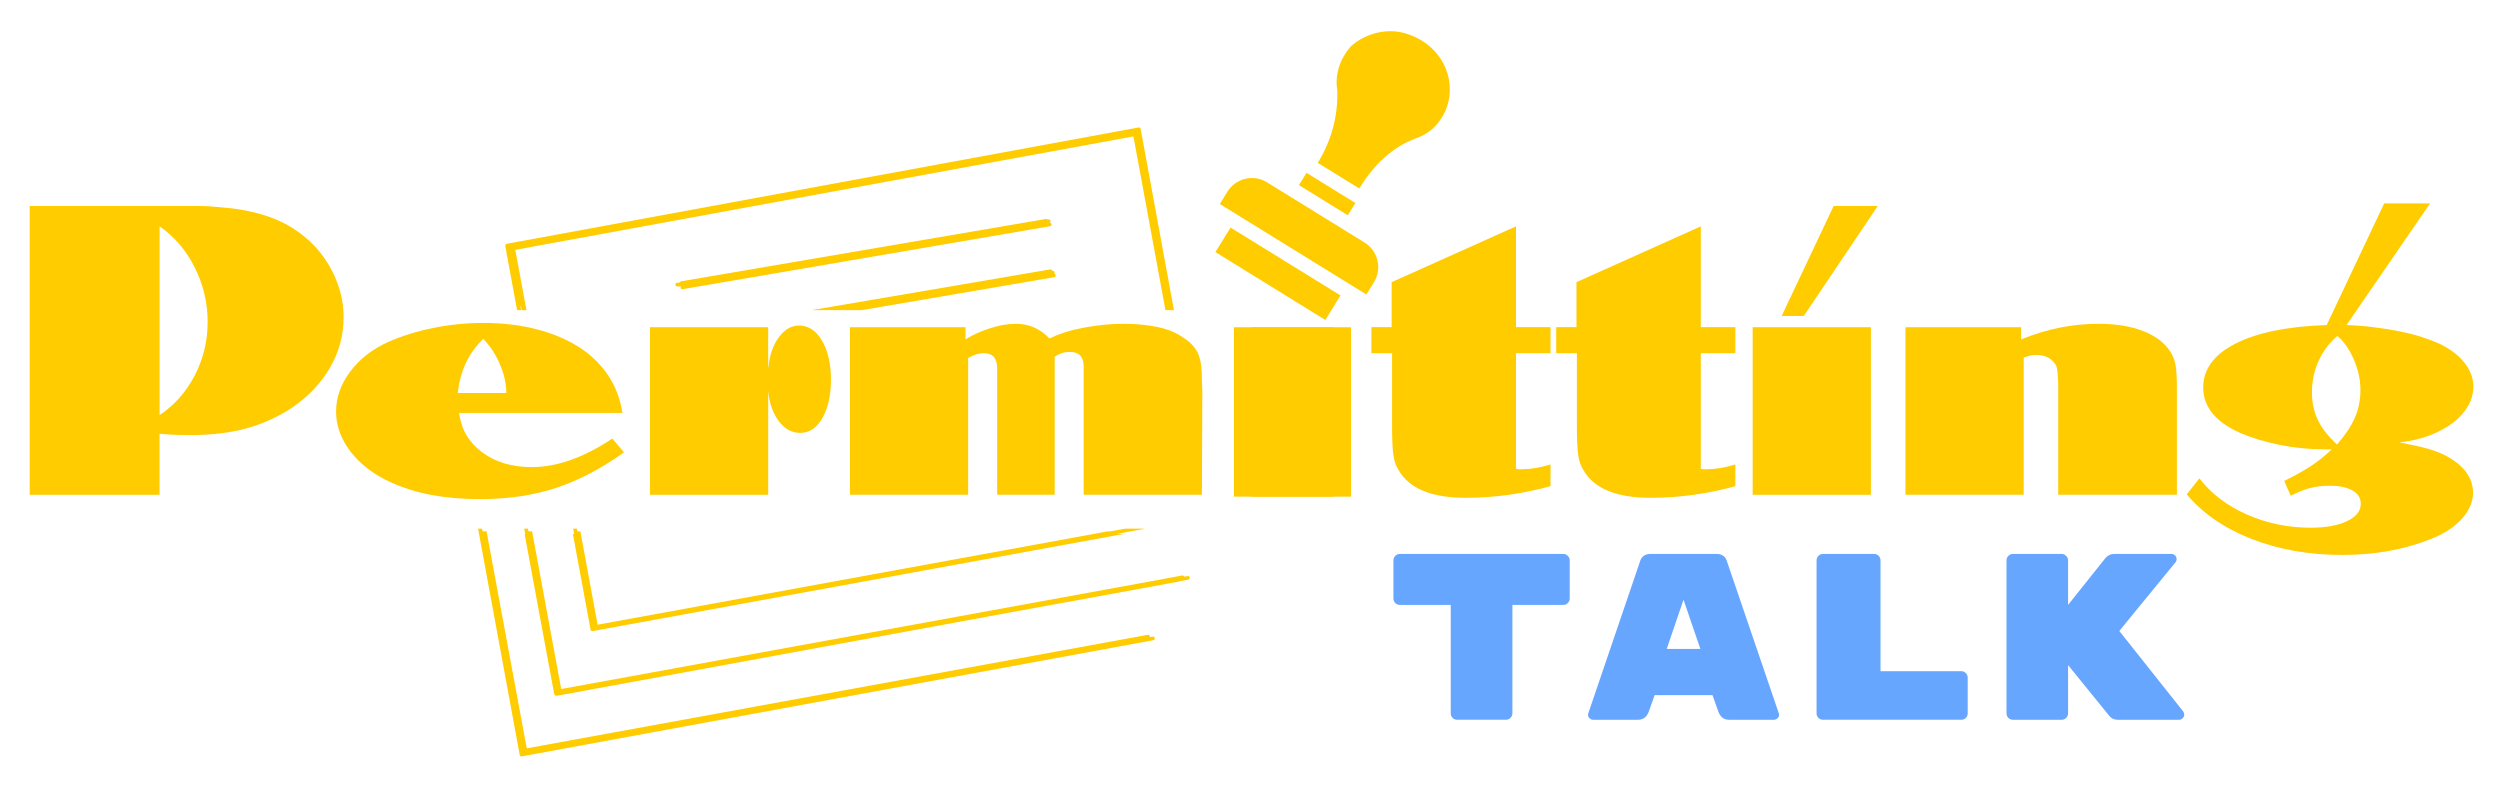 <?xml version="1.0" encoding="UTF-8" standalone="no"?>
<svg xmlns:inkscape="http://www.inkscape.org/namespaces/inkscape" xmlns:sodipodi="http://sodipodi.sourceforge.net/DTD/sodipodi-0.dtd" xmlns="http://www.w3.org/2000/svg" xmlns:svg="http://www.w3.org/2000/svg" version="1.1" id="Layer_1" x="0px" y="0px" viewBox="0 0 1650 519.59" xml:space="preserve" sodipodi:docname="Permitting talk-logo.svg" width="1650" height="519.59" inkscape:version="1.2.2 (732a01da63, 2022-12-09)"><defs id="defs117"></defs>
<style type="text/css" id="style2">
	.st0{fill:#FFCC00;}
	.st1{fill:none;}
	.st2{fill:#66A6FF;}
</style>
<g id="g112" transform="translate(-174,-6)">
	<g id="g6">
		<path class="st0" d="m 193.6,141.96 h 100.9 c 4.35,0 8,0 10.93,0 2.97,0 5.61,0.11 7.91,0.29 2.3,0.2 4.42,0.4 6.4,0.58 2.01,0.2 4.17,0.4 6.47,0.58 12.75,1.55 23.68,4.44 32.79,8.7 9.15,4.28 17.26,10.32 24.31,18.12 5.56,6.47 9.85,13.57 12.87,21.29 3.06,7.73 4.6,15.68 4.6,23.88 0,11.79 -2.98,22.85 -8.92,33.15 -5.9,10.27 -14.28,19.11 -25.1,26.54 -9.35,6.15 -19.42,10.7 -30.21,13.66 -10.75,2.93 -22.98,4.39 -36.68,4.39 -3.02,0 -6.11,-0.04 -9.28,-0.14 -3.13,-0.09 -6.89,-0.32 -11.29,-0.72 v 40.27 h -85.7 z m 85.73,138.01 c 9.73,-6.47 17.44,-15.17 23.16,-26.11 5.7,-10.97 8.56,-22.74 8.56,-35.31 0,-12.75 -2.86,-24.78 -8.56,-36.1 -5.72,-11.36 -13.43,-20.37 -23.16,-27.04 z" id="path4"></path>
	</g>
	<g id="g10">
		<path class="st0" d="m 585.83,304.57 c -15.21,10.84 -30.28,18.7 -45.24,23.59 -14.96,4.84 -31.5,7.26 -49.62,7.26 -11.79,0 -22.51,-0.92 -32.15,-2.73 -9.6,-1.82 -18.59,-4.62 -26.97,-8.41 -11.04,-4.98 -19.81,-11.65 -26.32,-19.99 -6.47,-8.38 -9.71,-17.26 -9.71,-26.61 0,-9.3 3.09,-18.09 9.28,-26.39 6.22,-8.29 14.56,-14.82 25.03,-19.56 9.15,-4.03 19.09,-7.12 29.85,-9.28 10.79,-2.19 21.79,-3.31 33.01,-3.31 12.75,0 24.45,1.4 35.1,4.17 10.68,2.73 20.03,6.67 28.05,11.79 8,5.14 14.42,11.36 19.27,18.7 4.89,7.34 8,15.59 9.35,24.74 H 477.02 c 1.33,10.7 6.36,19.33 15.1,25.89 8.77,6.58 19.72,9.85 32.87,9.85 16.58,0 34.3,-6.27 53.15,-18.84 z m -77.67,-39.2 c 0,-6.08 -1.4,-12.37 -4.17,-18.84 -2.73,-6.47 -6.4,-12.08 -11,-16.83 -9.69,9.12 -15.3,21 -16.83,35.67 z" id="path8"></path>
	</g>
	<g id="g14">
		<path class="st0" d="M 602.97,221.94 H 681 v 26.9 l 0.29,-1.15 c 0.72,-7.62 2.97,-13.99 6.76,-19.13 3.83,-5.12 8.23,-7.7 13.23,-7.7 6.27,0 11.36,3.34 15.25,10 3.92,6.67 5.9,15.23 5.9,25.67 0,10.32 -1.87,18.75 -5.61,25.32 -3.7,6.58 -8.59,9.85 -14.67,9.85 -5.57,0 -10.32,-2.61 -14.24,-7.84 -3.88,-5.27 -6.18,-11.9 -6.9,-19.92 v 68.61 H 602.98 V 221.94 Z" id="path12"></path>
	</g>
	<g id="g18">
		<path class="st0" d="m 734.94,221.94 h 76.31 v 8.05 c 4.93,-3.06 10.39,-5.54 16.4,-7.41 5.99,-1.91 11.58,-2.88 16.76,-2.88 8.72,0 16.13,3.24 22.22,9.71 6.71,-3.25 14.47,-5.68 23.3,-7.26 8.86,-1.62 17.3,-2.45 25.32,-2.45 8.38,0 16,0.72 22.87,2.16 6.85,1.4 12.75,3.92 17.69,7.55 2.3,1.55 4.14,3.13 5.54,4.75 1.44,1.58 2.59,3.38 3.45,5.39 0.86,2.01 1.47,4.37 1.87,7.05 0.38,2.64 0.58,5.95 0.58,9.92 l 0.29,8.27 -0.29,67.75 h -78.03 v -84.58 c 0,-6.47 -3.06,-9.71 -9.13,-9.71 -3.6,0 -6.94,1.06 -10,3.16 v 91.12 H 832.12 V 249.1 c 0,-6.65 -2.95,-10 -8.85,-10 -1.73,0 -3.36,0.25 -4.89,0.72 -1.55,0.49 -3.34,1.29 -5.39,2.45 v 90.26 H 734.96 V 221.94 Z" id="path16"></path>
	</g>
	<rect x="971.61" y="152.04" class="st1" width="87.45" height="69.04" id="rect20"></rect>
	<g id="g24">
		<path class="st0" d="m 986.17,156.2 72.55,44.79 -10,16.18 -72.55,-44.79 z" id="path22"></path>
	</g>
	<g id="g28">
		<path class="st0" d="m 1074.67,166.12 -64.47,-39.81 c -8.88,-5.48 -20.62,-2.68 -26.12,6.22 l -5,8.11 96.73,59.71 5,-8.09 c 5.49,-8.9 2.72,-20.65 -6.14,-26.14 z" id="path26"></path>
	</g>
	<g id="g32">
		<path class="st0" d="m 1036.3,120.08 32.24,19.9 -5,8.09 -32.24,-19.9 z" id="path30"></path>
	</g>
	<g id="g36">
		<path class="st0" d="m 1043.7,113.48 27.42,16.92 0.5,-0.81 c 8.49,-13.75 20.71,-26.32 36.57,-32.18 7.03,-2.37 12.95,-6.54 17.44,-13.83 11.99,-19.42 2.95,-46.24 -21.83,-54.82 -13.57,-5.03 -28.44,-0.81 -38.17,7.73 -7.61,8.7 -10.68,19.11 -9.04,29.05 0.58,17.12 -3.88,33.37 -12.89,47.94 z" id="path34"></path>
	</g>
	<g id="g44">
		<g transform="translate(200.72,106.481)" id="g42">
			<g id="g40">
				<path class="st2" d="m 897.18,265.11 h 107.88 c 1.15,0 2.12,0.43 2.95,1.29 0.86,0.83 1.29,1.8 1.29,2.95 v 25.17 c 0,1.15 -0.43,2.16 -1.29,3.02 -0.83,0.83 -1.8,1.22 -2.95,1.22 h -33.59 v 71.56 c 0,1.15 -0.43,2.16 -1.29,3.02 -0.83,0.83 -1.8,1.22 -2.95,1.22 h -32.22 c -1.15,0 -2.16,-0.4 -3.02,-1.22 -0.83,-0.86 -1.22,-1.87 -1.22,-3.02 v -71.56 h -33.59 c -1.15,0 -2.16,-0.4 -3.02,-1.22 -0.83,-0.86 -1.22,-1.87 -1.22,-3.02 v -25.17 c 0,-1.15 0.4,-2.12 1.22,-2.95 0.86,-0.86 1.87,-1.29 3.02,-1.29 z" id="path38"></path>
			</g>
		</g>
	</g>
	<g id="g52">
		<g transform="translate(229.581,106.481)" id="g50">
			<g id="g48">
				<path class="st2" d="m 1025.54,374.57 h -29.56 c -0.92,0 -1.73,-0.32 -2.45,-1.01 -0.68,-0.67 -1.01,-1.31 -1.01,-1.94 0,-0.61 0.07,-1.1 0.22,-1.44 l 34.02,-99.89 c 0.95,-3.45 3.31,-5.18 7.05,-5.18 h 43.51 c 3.74,0 6.06,1.73 6.98,5.18 l 34.09,99.89 c 0.14,0.34 0.22,0.83 0.22,1.44 0,0.63 -0.36,1.28 -1.08,1.94 -0.68,0.68 -1.47,1.01 -2.37,1.01 h -29.56 c -3.36,0 -5.72,-1.76 -7.05,-5.32 l -3.88,-10.93 h -38.19 l -3.88,10.93 c -1.36,3.56 -3.72,5.32 -7.06,5.32 z m 41.14,-46.75 -11.15,-32.51 -11.08,32.51 z" id="path46"></path>
			</g>
		</g>
	</g>
	<g id="g60">
		<g transform="translate(258.442,106.481)" id="g58">
			<g id="g56">
				<path class="st2" d="m 1156.71,342.5 h 53.36 c 1.15,0 2.12,0.43 2.95,1.29 0.81,0.83 1.22,1.8 1.22,2.95 v 23.59 c 0,1.15 -0.41,2.16 -1.22,3.02 -0.83,0.83 -1.8,1.22 -2.95,1.22 h -91.34 c -1.15,0 -2.16,-0.4 -3.02,-1.22 -0.83,-0.86 -1.22,-1.87 -1.22,-3.02 V 269.35 c 0,-1.15 0.4,-2.12 1.22,-2.95 0.86,-0.86 1.87,-1.29 3.02,-1.29 h 33.8 c 1.15,0 2.12,0.43 2.95,1.29 0.81,0.83 1.22,1.8 1.22,2.95 v 73.15 z" id="path54"></path>
			</g>
		</g>
	</g>
	<g id="g68">
		<g transform="translate(287.304,106.481)" id="g66">
			<g id="g64">
				<path class="st2" d="m 1327.64,369.11 c 0.43,0.63 0.65,1.37 0.65,2.23 0,0.83 -0.36,1.56 -1.08,2.23 -0.68,0.68 -1.47,1.01 -2.37,1.01 h -40.35 c -2.41,0 -4.28,-0.83 -5.61,-2.52 l -27.26,-33.59 v 31.86 c 0,1.15 -0.43,2.16 -1.29,3.02 -0.83,0.83 -1.78,1.22 -2.88,1.22 h -32.22 c -1.15,0 -2.16,-0.4 -3.02,-1.22 -0.83,-0.86 -1.22,-1.87 -1.22,-3.02 V 269.35 c 0,-1.15 0.4,-2.12 1.22,-2.95 0.86,-0.86 1.87,-1.29 3.02,-1.29 h 32.22 c 1.1,0 2.05,0.43 2.88,1.29 0.86,0.83 1.29,1.8 1.29,2.95 v 29.41 l 24.74,-31 c 1.53,-1.76 3.45,-2.66 5.75,-2.66 h 37.69 c 0.95,0 1.76,0.34 2.45,1.01 0.67,0.68 1.01,1.47 1.01,2.37 0,0.86 -0.27,1.62 -0.79,2.23 l -37.04,45.24 z" id="path62"></path>
			</g>
		</g>
	</g>
	<g id="g72">
		<path class="st0" d="m 1197.34,326.86 c -8.74,2.45 -17.82,4.35 -27.26,5.68 -9.46,1.33 -19.02,2.01 -28.7,2.01 -22.49,0 -37.25,-6.08 -44.3,-18.27 -1.73,-2.68 -2.88,-6.01 -3.45,-10 -0.58,-4.03 -0.86,-10.32 -0.86,-18.91 v -48.26 h -13.66 v -17.19 h 13.38 v -29.7 l 82.06,-36.82 v 66.52 h 22.8 v 17.19 h -22.8 v 76.31 c 0.9,0.2 1.65,0.29 2.23,0.29 0.58,0 1.04,0 1.44,0 5.9,0 12.26,-1.04 19.13,-3.16 v 14.31 z" id="path70"></path>
	</g>
	<g id="g76">
		<path class="st0" d="m 1319.32,326.86 c -8.74,2.45 -17.82,4.35 -27.26,5.68 -9.46,1.33 -19.02,2.01 -28.7,2.01 -22.49,0 -37.25,-6.08 -44.3,-18.27 -1.73,-2.68 -2.88,-6.01 -3.45,-10 -0.58,-4.03 -0.86,-10.32 -0.86,-18.91 v -48.26 h -13.66 v -17.19 h 13.38 v -29.7 l 82.06,-36.82 v 66.52 h 22.8 v 17.19 h -22.8 v 76.31 c 0.9,0.2 1.65,0.29 2.23,0.29 0.58,0 1.04,0 1.44,0 5.9,0 12.26,-1.04 19.13,-3.16 v 14.31 z" id="path74"></path>
	</g>
	<g id="g80">
		<path class="st0" d="m 1384.2,141.96 h 29.13 l -48.83,72.57 h -14.6 z m -53.44,79.98 h 78.03 v 110.61 h -78.03 z" id="path78"></path>
	</g>
	<g id="g84">
		<path class="st0" d="m 1431.6,221.94 h 76.31 v 8.05 c 9.1,-3.63 17.76,-6.26 25.96,-7.84 8.2,-1.62 16.58,-2.45 25.17,-2.45 11.4,0 21.16,1.58 29.27,4.75 8.09,3.13 14.04,7.53 17.84,13.23 1.91,2.88 3.16,6.01 3.74,9.35 0.58,3.31 0.86,8.49 0.86,15.53 v 69.98 h -78.32 v -73.72 c -0.2,-4.93 -0.49,-8.22 -0.86,-9.85 -0.34,-1.62 -1.28,-3.2 -2.8,-4.75 -2.7,-2.63 -6.31,-3.96 -10.86,-3.96 -1.55,0 -2.88,0.14 -4.03,0.43 -1.15,0.29 -2.57,0.72 -4.24,1.29 v 90.54 h -78.03 V 221.94 Z" id="path82"></path>
	</g>
	<path class="st0" d="m 1681.55,323.41 c 6.65,-3.25 12.41,-6.44 17.26,-9.57 4.89,-3.16 9.6,-6.92 14.17,-11.29 h -4.82 c -9.92,0 -19.71,-0.95 -29.34,-2.88 -9.6,-1.91 -18.39,-4.57 -26.39,-7.98 -16.22,-7.23 -24.31,-17.22 -24.31,-29.99 0,-12.03 7.08,-21.67 21.29,-28.91 14.19,-7.23 33.96,-11.31 59.33,-12.23 h 0.86 l 37.97,-80.33 h 30.28 l -55.16,80.33 h 0.86 c 5.7,0.2 11.51,0.68 17.4,1.44 5.93,0.72 11.52,1.62 16.76,2.66 5.21,1.06 10.07,2.3 14.53,3.74 4.49,1.44 8.38,2.91 11.65,4.39 7.23,3.45 12.8,7.68 16.68,12.66 3.88,4.94 5.83,10.18 5.83,15.68 0,4.57 -1.2,8.9 -3.6,13.02 -2.36,4.08 -5.68,7.75 -10,11 -4.28,3.22 -9.4,5.97 -15.39,8.27 -6.01,2.27 -12.62,3.78 -19.85,4.53 8.2,1.55 14.42,2.93 18.7,4.17 4.32,1.26 8.16,2.71 11.58,4.39 12.23,6.53 18.34,14.73 18.34,24.6 0,6.08 -2.45,11.83 -7.34,17.26 -4.85,5.47 -11.85,10 -21,13.59 -8.77,3.45 -17.94,6.01 -27.47,7.7 -9.49,1.73 -19.67,2.59 -30.49,2.59 -21.92,0 -41.89,-3.52 -59.91,-10.57 -17.98,-7.05 -32.22,-16.86 -42.72,-29.41 l 8.34,-10.57 c 7.77,10.12 18.21,18.07 31.36,23.88 13.18,5.79 27.2,8.7 42.07,8.7 9.87,0 17.85,-1.44 23.95,-4.32 6.08,-2.84 9.13,-6.65 9.13,-11.43 0,-3.79 -1.8,-6.71 -5.39,-8.77 -3.6,-2.1 -8.47,-3.16 -14.6,-3.16 -4.94,0 -9.19,0.43 -12.73,1.29 -3.51,0.83 -8.02,2.57 -13.52,5.25 z m 35.16,-95.72 c -5.52,4.75 -9.71,10.36 -12.59,16.83 -2.84,6.47 -4.24,13.34 -4.24,20.57 0,6.47 1.26,12.44 3.81,17.91 2.59,5.43 6.83,10.9 12.73,16.4 5.32,-6.08 9.22,-11.94 11.72,-17.55 2.48,-5.61 3.74,-11.74 3.74,-18.41 0,-6.71 -1.44,-13.39 -4.32,-20.07 -2.86,-6.65 -6.49,-11.89 -10.85,-15.68 z" id="path86"></path>
	<g id="g90">
		<path class="st0" d="m 1065.68,221.99 h -65.79 v 111.8 h 65.79 z" id="path88"></path>
	</g>
	<g id="g94">
		<path class="st0" d="M 1054.19,221.99 H 988.4 v 111.8 h 65.79 z" id="path92"></path>
	</g>
	<g id="g102">
		<path class="st0" d="m 948.68,210.05 -0.34,-1.86 -21.17,-115.26 -0.34,-1.82 c 0,-0.01 -0.01,-0.03 -0.01,-0.04 -0.12,-0.55 -0.61,-0.95 -1.18,-0.95 -0.07,0 -0.14,0.01 -0.21,0.02 l -5.07,0.93 -10.09,1.86 -401.57,73.93 c -0.23,0.05 -0.44,0.16 -0.61,0.31 -0.44,0.23 -0.69,0.74 -0.6,1.25 l 7.33,39.77 0.35,1.86 0.12,0.64 h 0.23 2.18 0.26 l -0.11,-0.64 -0.35,-1.86 h 0.35 l 0.34,1.86 0.12,0.64 h 0.75 1.67 0.73 l -0.12,-0.64 -0.35,-1.86 -6.9,-37.3 407.97,-74.88 20.68,112.18 0.35,1.86 0.11,0.64 h 0.8 1.62 0.61 0.12 0.07 2.22 0.15 z m -23.99,-116.91 -0.04,-0.21 -0.04,-0.19 0.08,-0.02 0.04,0.21 0.04,0.19 z" id="path96"></path>
		<path class="st0" d="m 868.01,153.93 c -0.1,-0.59 -0.62,-1 -1.2,-0.99 0.37,-0.26 0.58,-0.72 0.5,-1.2 -0.11,-0.64 -0.74,-1.07 -1.38,-0.97 l -0.49,0.08 c -0.26,-0.26 -0.65,-0.4 -1.05,-0.34 l -240.83,41.14 c -0.41,0.07 -0.73,0.35 -0.88,0.69 l -1.95,0.34 c -0.64,0.1 -1.07,0.74 -0.97,1.36 0.09,0.6 0.6,0.99 1.18,0.99 0.07,0 0.12,0 0.2,-0.02 l 0.22,-0.04 c 0.18,0.1 0.37,0.16 0.58,0.16 0.07,0 0.15,-0.01 0.21,-0.03 l 1.32,-0.22 c -0.25,0.25 -0.38,0.63 -0.32,1.01 0.09,0.58 0.6,0.99 1.18,0.99 0.07,0 0.12,0 0.2,-0.02 l 242.52,-41.57 c 0.63,-0.1 1.06,-0.71 0.96,-1.36 z" id="path98"></path>
		<path class="st0" d="m 869.8,186.61 c 0.19,-0.25 0.26,-0.57 0.21,-0.9 -0.11,-0.66 -0.72,-1.09 -1.39,-0.97 l -0.18,0.03 v -0.01 c -0.12,-0.63 -0.72,-1.07 -1.36,-0.95 l -142.73,24.38 -10.88,1.86 -3.77,0.64 h 4.79 3.17 6.01 4.98 0.07 3.14 10.94 l 3.76,-0.64 10.84,-1.86 112.33,-19.25 c 0.64,-0.1 1.09,-0.72 0.97,-1.38 -0.1,-0.48 -0.45,-0.85 -0.9,-0.95 z" id="path100"></path>
	</g>
	<g id="g110">
		<path class="st0" d="m 563.77,421.57 c 0.06,0.31 0.23,0.6 0.49,0.76 0.2,0.14 0.43,0.21 0.66,0.21 0.07,0 0.15,-0.02 0.22,-0.02 l 350.44,-64.11 h -4.71 l 19.07,-3.51 h -13.26 l -9.69,1.78 h -1.75 L 568.42,418.3 557.03,356.68 h -1.97 l -0.33,-1.78 h -2.44 l 0.65,3.51 h -0.84 z" id="path104"></path>
		<path class="st0" d="m 957.83,386.21 -2.21,0.41 c -0.17,-0.56 -0.73,-0.92 -1.31,-0.81 l -27.04,4.99 -382.88,69.95 -19.21,-104.06 h -2.41 l -0.33,-1.78 H 520 l 0.64,3.51 h -0.39 l 19.51,105.6 c 0.05,0.36 0.29,0.63 0.59,0.8 0.23,0.26 0.54,0.42 0.9,0.42 0.07,0 0.15,0 0.22,-0.01 l 285.55,-52.51 98.11,-17.93 27.04,-4.98 c 0.19,-0.04 0.36,-0.12 0.5,-0.23 l 5.6,-1.04 c 0.65,-0.13 1.08,-0.74 0.95,-1.4 -0.09,-0.63 -0.74,-1.06 -1.39,-0.93 z M 522.82,356.95" id="path106"></path>
		<path class="st0" d="m 934.77,426.14 -1.88,0.35 c 0.06,-0.18 0.08,-0.38 0.04,-0.58 -0.12,-0.63 -0.74,-1.04 -1.38,-0.93 L 521.66,499.9 495.13,356.7 h -2.41 l -0.75,-1.78 h -2.45 l 27.27,148.12 0.21,1.19 c 0.1,0.58 0.61,0.99 1.17,0.99 0.07,0 0.14,-0.02 0.21,-0.02 l 11.73,-2.16 405.08,-74.51 c 0.66,-0.12 1.09,-0.75 0.97,-1.4 -0.12,-0.66 -0.73,-1.08 -1.39,-0.99 z" id="path108"></path>
	</g>
</g>
</svg>
